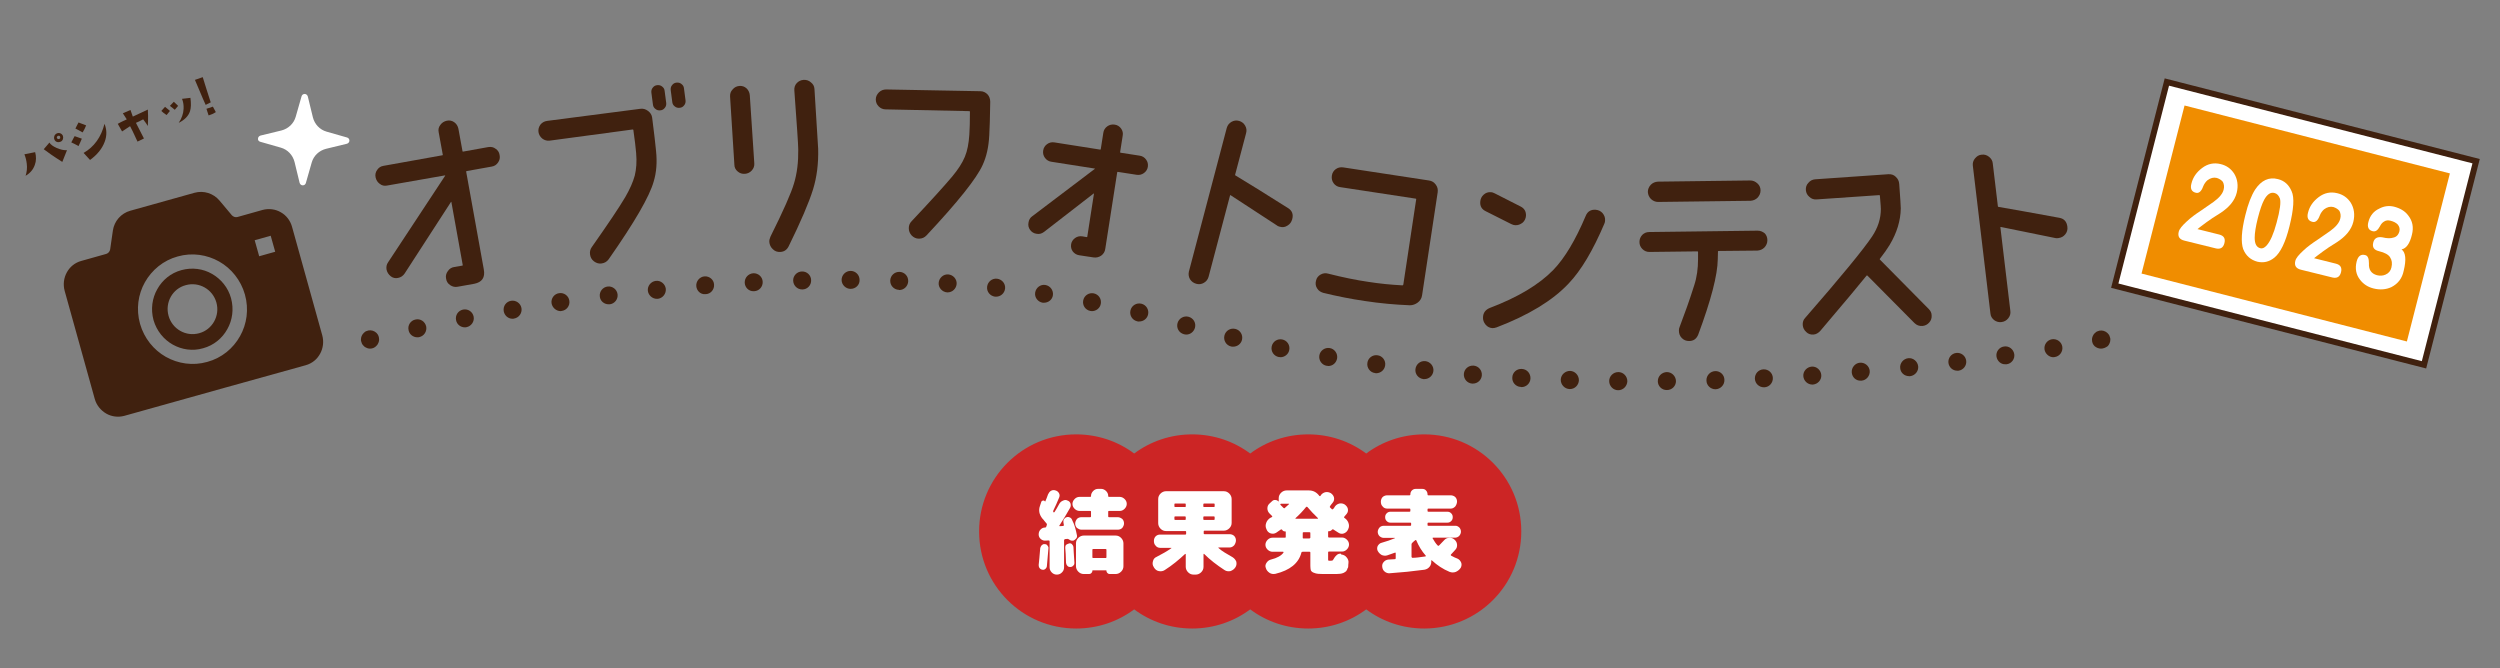 <?xml version="1.0" encoding="utf-8"?>
<!-- Generator: Adobe Illustrator 27.2.0, SVG Export Plug-In . SVG Version: 6.00 Build 0)  -->
<svg version="1.1" id="レイヤー_1" xmlns="http://www.w3.org/2000/svg" xmlns:xlink="http://www.w3.org/1999/xlink" x="0px"
	 y="0px" viewBox="0 0 1280 342.1" style="enable-background:new 0 0 1280 342.1;" xml:space="preserve">
<rect x="0" y="0" width="1280" height="342.1" fill="#808080" stroke="none"/>
<style type="text/css">
	.st0{fill:#FFFFFF;stroke:#40210F;stroke-width:3.074;stroke-miterlimit:10;}
	.st1{fill:#F08D00;}
	.st2{fill:#40210F;}
	.st3{fill:#FFFFFF;}
	.st4{fill:#CC2525;}
</style>
<rect x="1121.1" y="32.9" transform="matrix(0.248 -0.969 0.969 0.248 772.84 1224.451)" class="st0" width="107.6" height="163.4"/>
<rect x="1130.6" y="44.5" transform="matrix(0.248 -0.969 0.969 0.248 772.957 1224.582)" class="st1" width="88.8" height="140.2"/>
<g>
	<path class="st2" d="M92.9,138.3c-5.5,1.5-9.8,5.1-12.4,9.8c-2.6,4.6-3.4,10.2-1.9,15.8c1.6,5.5,5.2,9.9,9.8,12.5
		c4.6,2.6,10.2,3.5,15.6,1.9c5.5-1.5,9.8-5.1,12.4-9.8c2.6-4.6,3.4-10.2,1.9-15.8c-1.5-5.5-5.2-9.9-9.8-12.5
		C104,137.6,98.4,136.8,92.9,138.3z M102,170.6c-6.8,1.9-13.8-2.1-15.7-8.9c-1.9-6.8,2-13.9,8.8-15.7c6.8-1.9,13.8,2.1,15.7,8.9
		S108.7,168.8,102,170.6z"/>
	<path class="st2" d="M143.8,108.7c-2.7-1.6-6.1-2.1-9.4-1.2l-12.8,3.6c-1,0.3-2.2-0.1-2.9-0.9l-6.3-7.5c-3.1-3.7-8.1-5.3-12.8-4
		l-32.9,9.2c-4.7,1.3-8.2,5.3-8.9,10.1l-1.4,9.7c-0.2,1.1-1,2-2,2.3l-12.8,3.6c-3.3,0.9-5.9,3.1-7.4,5.9c-1.5,2.7-2,6.1-1.1,9.4
		l15.4,55.3c0.9,3.3,3.1,5.9,5.8,7.5s6.1,2.1,9.4,1.2l51.1-14.3l41.7-11.6c3.3-0.9,5.9-3.1,7.4-5.9c1.5-2.7,2-6.1,1.1-9.4
		l-15.4-55.3C148.7,112.9,146.5,110.2,143.8,108.7z M122.9,172.1c-3.5,6.3-9.4,11.2-16.8,13.2c-7.4,2.1-15,0.9-21.2-2.6
		s-11.1-9.5-13.2-16.9c-2.1-7.5-1-15.1,2.5-21.3s9.4-11.2,16.8-13.2c7.4-2.1,15-0.9,21.2,2.6s11.1,9.5,13.2,16.9
		C127.5,158.3,126.4,165.9,122.9,172.1z M140.9,128.9l-8.2,2.3l-2.3-8.2l8.2-2.3L140.9,128.9z"/>
</g>
<g>
	<path class="st2" d="M255.8,79.4c0.3,1.4,0,2.7-0.8,3.8c-0.8,1.2-1.9,1.9-3.3,2.1l-12.8,2.3c-0.2,0-0.3,0.2-0.2,0.4l9,49.9
		c0.8,4.2-0.9,6.6-4.9,7.4l-8.4,1.5c-1.4,0.3-2.7,0-3.9-0.8s-1.9-1.9-2.1-3.3c-0.3-1.4,0-2.7,0.9-3.9c0.8-1.2,1.9-1.9,3.3-2.1
		l4.1-0.7c0.2,0,0.3-0.2,0.2-0.4l-5.8-32.2c-0.1-0.1-0.2-0.1-0.2,0L207.2,140c-0.8,1.2-1.9,2-3.4,2.3c-1.4,0.3-2.7,0-3.8-0.9
		s-1.8-2-2.1-3.4c-0.2-1.3,0-2.6,0.8-3.7L227.9,90c0.1-0.2,0.1-0.2-0.1-0.2L198.2,95c-1.4,0.3-2.7,0-3.8-0.9
		c-1.1-0.8-1.8-1.9-2.1-3.3s0-2.7,0.8-3.8c0.8-1.2,1.9-1.9,3.3-2.1l30.1-5.4c0.2,0,0.3-0.2,0.2-0.3l-2.1-11.5
		c-0.3-1.4,0-2.7,0.9-3.8c0.8-1.1,1.9-1.8,3.3-2.1c1.4-0.3,2.7,0,3.8,0.8s1.8,1.9,2.1,3.3l2.1,11.5c0,0.2,0.2,0.3,0.4,0.2l12.8-2.3
		c1.4-0.2,2.7,0,3.8,0.9C254.9,76.9,255.6,78,255.8,79.4z"/>
	<path class="st2" d="M333.9,60.2c1,8,1.7,13.7,2,17.1c0.6,5.8,0.2,11-1.2,15.6c-2.1,7.6-9.8,20.9-23.1,39.9
		c-0.9,1.2-2.1,1.9-3.6,2.1c-1.4,0.2-2.7-0.2-3.9-1.1c-1.2-0.9-1.8-2.1-2-3.5s0.1-2.7,0.9-3.8c8.3-11.8,14.1-20.4,17.2-25.7
		c2.3-4,3.9-7.6,4.8-10.9c0.8-3.3,1.1-7.1,0.7-11.6c-0.2-2.7-0.7-6.5-1.4-11.6c0-0.3-0.2-0.4-0.4-0.4L281.5,72
		c-1.4,0.2-2.7-0.2-3.8-1c-1.1-0.9-1.8-2-2-3.4s0.2-2.7,1-3.8c0.9-1.1,2-1.7,3.4-1.9l47.8-6.2c1.4-0.2,2.7,0.2,3.9,1.1
		C333,57.7,333.7,58.8,333.9,60.2z M341.1,52.7c0.1,0.9-0.1,1.8-0.7,2.5c-0.6,0.8-1.3,1.2-2.3,1.3c-0.9,0.1-1.8-0.1-2.5-0.7
		c-0.8-0.6-1.2-1.3-1.3-2.3l-0.8-6.1c-0.1-0.9,0.1-1.8,0.7-2.5c0.6-0.8,1.3-1.2,2.3-1.3c0.9-0.1,1.8,0.1,2.5,0.7
		c0.8,0.6,1.2,1.3,1.3,2.3L341.1,52.7z M351,51.4c0.1,0.9-0.1,1.8-0.7,2.5c-0.6,0.8-1.3,1.2-2.3,1.3c-0.9,0.1-1.8-0.1-2.5-0.7
		c-0.8-0.6-1.2-1.3-1.3-2.3l-0.8-6.1c-0.1-0.9,0.1-1.8,0.7-2.5c0.6-0.8,1.3-1.2,2.3-1.3c0.9-0.1,1.8,0.1,2.5,0.7
		c0.8,0.6,1.2,1.3,1.3,2.3L351,51.4z"/>
	<path class="st2" d="M383.9,48.8l2.3,34.8c0.1,1.4-0.3,2.6-1.3,3.7c-0.9,1-2.1,1.6-3.5,1.7s-2.7-0.3-3.7-1.2
		c-1.1-0.9-1.7-2.1-1.7-3.5l-2.2-34.8c-0.1-1.4,0.3-2.7,1.3-3.7c0.9-1.1,2.1-1.7,3.5-1.8s2.6,0.3,3.7,1.3
		C383.2,46.2,383.8,47.4,383.9,48.8z M417,45.5l1.9,30.7c0.2,7.6-0.7,14.5-2.6,20.7c-2.1,6.8-6.3,16.6-12.5,29.2
		c-0.9,1.8-2.3,2.8-4.3,2.9c-1.5,0.1-2.8-0.4-3.8-1.4c-1.1-1-1.7-2.3-1.8-3.7c-0.1-0.9,0.2-1.8,0.6-2.8c6.6-13.2,10.6-22.3,12-27.1
		c1.6-5.2,2.3-11.1,2.2-17.5c0-2.4-0.7-12.4-2-30.2c-0.1-1.5,0.3-2.7,1.2-3.7c0.9-1,2.1-1.6,3.5-1.7c1.4-0.1,2.7,0.3,3.7,1.2
		C416.3,43,416.9,44.1,417,45.5z"/>
	<path class="st2" d="M507,52.1c-0.1,8.1-0.3,13.8-0.5,17.2c-0.3,5.9-1.4,10.9-3.4,15.2c-3.1,6.9-12.7,18.9-28.7,36
		c-1,1.1-2.3,1.7-3.9,1.7c-1.5,0-2.7-0.6-3.7-1.6c-1-1.1-1.5-2.3-1.5-3.8c0-1.4,0.5-2.6,1.5-3.6c9.7-10.3,16.6-17.9,20.8-22.9
		c3-3.6,5.1-6.9,6.4-10s2-6.9,2.3-11.4c0.2-2.7,0.3-6.6,0.3-11.6c0-0.3-0.1-0.4-0.3-0.4L453.5,56c-1.4,0-2.6-0.5-3.6-1.5
		s-1.5-2.2-1.5-3.6c0-1.4,0.6-2.6,1.6-3.6s2.3-1.5,3.7-1.5l48.2,0.9c1.5,0,2.7,0.6,3.7,1.6C506.5,49.3,507,50.6,507,52.1z"/>
	<path class="st2" d="M587.7,85.4c-0.2,1.3-0.9,2.4-2,3.2c-1.1,0.8-2.3,1.1-3.7,0.9l-9.7-1.5c-0.2,0-0.3,0.1-0.3,0.3l-6.1,39.1
		c-0.2,1.5-0.9,2.6-2.1,3.5c-1.2,0.8-2.5,1.1-3.9,0.9l-7.3-1.1c-1.4-0.2-2.5-0.9-3.3-1.9c-0.8-1.1-1.1-2.3-0.9-3.7
		c0.2-1.3,0.9-2.4,2-3.2c1.1-0.8,2.3-1.1,3.7-0.9l2.3,0.4c0.2,0,0.3-0.1,0.3-0.3l3.4-21.9c0-0.2,0-0.2-0.2-0.1l-25.3,19.6
		c-1.2,0.9-2.4,1.3-3.9,1c-1.4-0.2-2.5-0.9-3.3-2s-1.1-2.4-0.8-3.8c0.2-1.3,0.8-2.4,1.8-3.1l32.1-24.3c0.2-0.1,0.2-0.2,0-0.2
		l-22.3-3.5c-1.3-0.2-2.4-0.9-3.2-2s-1.1-2.3-0.9-3.7c0.2-1.4,0.9-2.5,2-3.3s2.3-1.1,3.7-0.9l23.5,3.7c0.2,0,0.3-0.1,0.3-0.3
		l1.3-8.3c0.2-1.4,0.9-2.5,2-3.3c1.1-0.8,2.4-1.1,3.8-0.9c1.4,0.2,2.5,0.9,3.3,2s1.1,2.4,0.8,3.8l-1.3,8.3c0,0.2,0.1,0.3,0.3,0.3
		l9.7,1.5c1.4,0.2,2.5,0.9,3.3,2C587.6,82.8,587.9,84,587.7,85.4z"/>
	<path class="st2" d="M655.3,116.1c-0.6-0.2-1.1-0.3-1.4-0.6L630,99.9c-0.1,0-0.2,0-0.2,0.1l-11,41.7c-0.4,1.4-1.2,2.4-2.4,3.1
		c-1.2,0.7-2.5,0.9-3.9,0.5s-2.4-1.1-3.2-2.3c-0.7-1.2-0.9-2.5-0.6-3.9l19.4-73.6c0.4-1.4,1.2-2.4,2.4-3.1c1.2-0.7,2.5-0.9,3.9-0.5
		s2.4,1.2,3.1,2.4c0.7,1.2,0.9,2.5,0.5,3.9l-5.6,21.2c-0.1,0.2,0,0.3,0.1,0.4c6.2,3.7,15.2,9.3,26.9,16.7c2.2,1.3,2.9,3.3,2.2,5.8
		c-0.4,1.4-1.2,2.5-2.4,3.2C658,116.3,656.7,116.5,655.3,116.1z"/>
	<path class="st2" d="M728.1,151.2c-0.2,1.5-1,2.8-2.2,3.7s-2.6,1.4-4,1.4c-7.7-0.3-15.4-1-23.2-2.2c-6.9-1-13.9-2.4-21-4.1
		c-1.4-0.4-2.6-1.1-3.3-2.3c-0.8-1.2-1-2.5-0.6-4c0.3-1.4,1.1-2.4,2.3-3.1c1.2-0.7,2.5-0.9,3.9-0.5c7.5,1.9,14.3,3.3,20.5,4.2
		c5.7,0.9,11.6,1.5,17.6,1.8c0.2,0,0.3-0.2,0.4-0.4l6.6-43.7c0-0.2-0.1-0.3-0.3-0.3l-38.7-5.9c-1.4-0.2-2.5-0.9-3.3-2
		s-1.1-2.4-0.9-3.8c0.2-1.5,0.9-2.6,2-3.4s2.4-1.1,3.8-0.9l43.9,6.7c1.5,0.2,2.6,0.9,3.5,2.1s1.2,2.5,1,3.9L728.1,151.2z"/>
	<path class="st2" d="M775.8,115.3c-0.6,0-1.3-0.2-2.1-0.6l-13.1-6.6c-2-1-2.9-2.6-2.7-4.9c0.1-1.4,0.7-2.6,1.7-3.5
		c1.1-1,2.3-1.4,3.7-1.3c0.7,0,1.4,0.3,2,0.6l13.2,6.7c2,1,2.9,2.6,2.8,4.8c-0.1,1.4-0.7,2.6-1.7,3.5
		C778.4,114.9,777.2,115.4,775.8,115.3z M821.4,114.6c-5.8,13.6-11.8,23.8-18.3,30.6c-8.3,8.8-20.6,16.2-36.8,22.4
		c-0.8,0.3-1.5,0.4-2.2,0.4c-1.4-0.1-2.6-0.7-3.5-1.8s-1.4-2.4-1.3-3.8c0.1-2.3,1.3-3.8,3.4-4.7c14.5-5.5,25.3-12,32.6-19.5
		c5.9-6.1,11.4-15.4,16.6-27.7c0.9-2.2,2.6-3.3,5.1-3.1c1.4,0.1,2.6,0.7,3.5,1.7c0.9,1.1,1.4,2.3,1.3,3.7
		C821.8,113.4,821.7,114,821.4,114.6z"/>
	<path class="st2" d="M904.9,123c0,1.4-0.5,2.6-1.5,3.7c-1,1-2.2,1.5-3.6,1.6l-19.9,0.2c-0.2,0-0.3,0.1-0.3,0.3l-0.1,3.9
		c-0.1,8.2-3.5,21.1-10,38.6c-0.9,2.2-2.4,3.3-4.7,3.3c-1.5,0-2.7-0.5-3.7-1.5s-1.5-2.3-1.5-3.8c0-0.7,0.1-1.4,0.4-2
		c2.6-6.8,5.1-13.8,7.4-21.1c1.4-4.2,2-8.7,2-13.5V129c0-0.2-0.1-0.3-0.3-0.3l-24.6,0.3c-1.4,0-2.6-0.5-3.6-1.5s-1.5-2.2-1.5-3.6
		s0.5-2.6,1.4-3.6c1-1,2.2-1.5,3.6-1.5l55.5-0.7c1.4,0,2.6,0.5,3.7,1.4C904.4,120.4,904.9,121.5,904.9,123z M901.4,97.5
		c0,1.4-0.5,2.6-1.5,3.7c-1,1-2.2,1.5-3.6,1.6l-47.3,0.6c-1.4,0-2.6-0.5-3.7-1.5c-1-1-1.5-2.2-1.6-3.6c0-1.4,0.5-2.6,1.5-3.7
		c1-1,2.2-1.5,3.6-1.6l47.3-0.6c1.4,0,2.6,0.5,3.7,1.5C900.9,94.9,901.4,96.1,901.4,97.5z"/>
	<path class="st2" d="M987.6,158.3c0.9,0.9,1.4,2,1.4,3.2c0.1,1.4-0.3,2.6-1.3,3.7c-0.9,1-2.1,1.6-3.5,1.7c-1.5,0.1-2.9-0.4-4-1.5
		l-24.1-24.3c-0.1-0.1-0.3-0.1-0.4,0c-3.2,4-11.1,13.5-23.7,28.3c-1,1.1-2.2,1.8-3.5,1.9c-1.4,0.1-2.7-0.3-3.7-1.3
		c-1.1-1-1.7-2.2-1.8-3.6c-0.1-1.4,0.3-2.7,1.3-3.7c18.3-21,29.7-34.9,34.2-41.6c3-4.5,4.5-9.2,4.5-14.1c0-0.3-0.1-2.5-0.5-6.8
		c0-0.2-0.1-0.3-0.3-0.3l-32.1,2.2c-1.4,0.1-2.7-0.3-3.7-1.3c-1.1-0.9-1.7-2.1-1.8-3.5s0.3-2.7,1.3-3.7c0.9-1.1,2.1-1.7,3.5-1.8
		l37.4-2.6c1.5-0.1,2.8,0.3,3.8,1.3c1.1,1,1.7,2.2,1.8,3.7c0.5,6.9,0.8,11.1,0.8,12.5c-0.1,6.3-2,12.5-5.7,18.7
		c-1.2,2-2.9,4.4-5,7.1c-0.1,0.1-0.1,0.3,0,0.4L987.6,158.3z"/>
	<path class="st2" d="M1053.9,121.9c-0.6,0.1-1.1,0.1-1.5,0l-28-5.7c-0.1,0-0.2,0.1-0.2,0.2l5.1,42.8c0.2,1.4-0.2,2.7-1.1,3.8
		s-2,1.7-3.4,1.9s-2.7-0.2-3.8-1c-1.1-0.9-1.8-2-1.9-3.4l-9-75.6c-0.2-1.4,0.2-2.7,1.1-3.8c0.9-1.1,2-1.8,3.4-1.9
		c1.4-0.2,2.7,0.2,3.8,1.1s1.8,2,1.9,3.4l2.6,21.8c0,0.2,0.1,0.3,0.2,0.4c7.1,1.2,17.5,3.1,31.2,5.6c2.5,0.4,3.9,2,4.2,4.6
		c0.2,1.5-0.2,2.8-1.1,3.9S1055.4,121.7,1053.9,121.9z"/>
</g>
<g>
	<path class="st2" d="M189.5,178.5c-0.3,0-0.6,0-0.9-0.1s-0.6-0.1-0.9-0.3c-0.3-0.1-0.6-0.3-0.8-0.4s-0.5-0.4-0.7-0.6
		s-0.4-0.5-0.6-0.7c-0.2-0.2-0.3-0.5-0.4-0.8c-0.1-0.3-0.2-0.6-0.3-0.9c-0.1-0.3-0.1-0.6-0.1-0.9c0-1.2,0.5-2.4,1.4-3.3
		c0.2-0.2,0.4-0.4,0.7-0.6c0.2-0.2,0.5-0.3,0.8-0.4c0.3-0.1,0.6-0.2,0.9-0.3c1.5-0.3,3.1,0.2,4.2,1.3c0.9,0.9,1.3,2,1.3,3.3
		c0,0.3,0,0.6-0.1,0.9c-0.1,0.3-0.1,0.6-0.3,0.9c-0.1,0.3-0.3,0.5-0.4,0.8c-0.2,0.2-0.4,0.5-0.6,0.7
		C191.9,178,190.7,178.5,189.5,178.5z"/>
</g>
<g>
	<path class="st2" d="M848.8,195.2c0-2.6,2-4.6,4.6-4.7l0,0c2.5,0,4.6,2,4.7,4.6l0,0c0,2.5-2,4.6-4.6,4.6l0,0l0,0l0,0
		C850.9,199.8,848.8,197.7,848.8,195.2z M828.5,199.8c-2.5,0-4.6-2.1-4.6-4.7l0,0c0-2.5,2.1-4.6,4.7-4.6l0,0c2.5,0,4.6,2.1,4.6,4.7
		l0,0C833.1,197.7,831.1,199.8,828.5,199.8L828.5,199.8L828.5,199.8z M873.7,194.8c-0.1-2.5,1.9-4.7,4.5-4.8l0,0l0,0l0,0
		c2.5-0.1,4.7,1.9,4.7,4.5l0,0c0.1,2.5-1.9,4.7-4.5,4.8l0,0c-0.1,0-0.1,0-0.1,0l0,0C875.8,199.3,873.7,197.3,873.7,194.8z
		 M803.6,199.2c-2.5-0.1-4.5-2.2-4.5-4.8l0,0c0.1-2.5,2.2-4.5,4.8-4.5l0,0c2.5,0.1,4.5,2.2,4.5,4.8l0,0c-0.1,2.5-2.1,4.5-4.6,4.5
		l0,0C803.7,199.2,803.6,199.2,803.6,199.2z M898.5,193.9c-0.1-2.5,1.8-4.7,4.4-4.8l0,0c2.5-0.1,4.7,1.8,4.8,4.4l0,0
		c0.1,2.5-1.8,4.7-4.4,4.8l0,0c-0.1,0-0.2,0-0.2,0l0,0C900.7,198.3,898.6,196.4,898.5,193.9z M778.6,198.1c-2.5-0.1-4.5-2.3-4.3-4.9
		l0,0c0.1-2.5,2.3-4.5,4.9-4.3l0,0c2.6,0.1,4.5,2.3,4.4,4.9l0,0c-0.1,2.5-2.2,4.4-4.6,4.4l0,0C778.8,198.1,778.7,198.1,778.6,198.1z
		 M923.3,192.6c-0.2-2.5,1.8-4.7,4.3-4.9l0,0l0,0l0,0c2.5-0.2,4.7,1.8,4.9,4.3l0,0c0.2,2.5-1.8,4.7-4.3,4.9l0,0c-0.1,0-0.2,0-0.3,0
		l0,0C925.5,196.9,923.5,195,923.3,192.6z M753.7,196.4c-2.5-0.2-4.4-2.4-4.2-5l0,0c0.2-2.5,2.4-4.4,5-4.2l0,0
		c2.5,0.2,4.4,2.4,4.2,5l0,0c-0.2,2.4-2.2,4.2-4.6,4.2l0,0C754,196.4,753.8,196.4,753.7,196.4z M948.1,190.7c-0.2-2.5,1.7-4.8,4.2-5
		l0,0c2.5-0.2,4.8,1.7,5,4.2l0,0c0.2,2.5-1.7,4.8-4.2,5l0,0c-0.1,0-0.3,0-0.4,0l0,0C950.3,195,948.3,193.2,948.1,190.7z
		 M728.8,194.1c-2.5-0.3-4.4-2.5-4.1-5.1l0,0c0.3-2.5,2.5-4.4,5.1-4.1l0,0l0,0l0,0c2.5,0.3,4.4,2.6,4.1,5.1l0,0
		c-0.3,2.4-2.3,4.1-4.6,4.1l0,0C729.2,194.1,729,194.1,728.8,194.1z M972.9,188.5c-0.3-2.5,1.6-4.8,4.1-5.1l0,0
		c2.5-0.3,4.8,1.6,5.1,4.1l0,0c0.3,2.5-1.6,4.8-4.1,5.1l0,0c-0.2,0-0.3,0-0.5,0l0,0C975.1,192.6,973.1,190.9,972.9,188.5z M704,191
		c-2.5-0.3-4.3-2.7-3.9-5.2l0,0c0.3-2.5,2.7-4.3,5.2-3.9l0,0c2.5,0.3,4.3,2.7,3.9,5.2l0,0c-0.3,2.3-2.3,4-4.6,4l0,0
		C704.5,191.1,704.2,191.1,704,191z M997.6,185.8c-0.3-2.5,1.5-4.8,4-5.1l0,0c2.5-0.3,4.8,1.5,5.1,4l0,0c0.3,2.5-1.5,4.8-4,5.1l0,0
		c-0.2,0-0.4,0-0.6,0l0,0C999.8,189.8,997.9,188.1,997.6,185.8z M679.3,187.3c-2.5-0.4-4.2-2.8-3.8-5.3l0,0c0.4-2.5,2.8-4.2,5.3-3.8
		l0,0c2.5,0.4,4.2,2.8,3.8,5.3l0,0c-0.4,2.3-2.3,3.9-4.5,3.9l0,0C679.8,187.3,679.6,187.3,679.3,187.3z M1022.2,182.6
		c-0.4-2.5,1.4-4.9,3.9-5.2l0,0c2.5-0.4,4.8,1.4,5.2,3.9l0,0c0.4,2.5-1.4,4.9-3.9,5.2l0,0c-0.2,0-0.4,0-0.7,0l0,0
		C1024.5,186.6,1022.6,184.9,1022.2,182.6z M1046.8,179c-0.4-2.5,1.3-4.9,3.8-5.3l0,0c2.5-0.4,4.9,1.3,5.3,3.8l0,0
		c0.4,2.5-1.3,4.9-3.8,5.3l0,0c-0.3,0-0.5,0.1-0.8,0.1l0,0C1049.2,182.9,1047.2,181.2,1046.8,179z M654.7,182.8
		c-2.5-0.5-4.1-2.9-3.6-5.4l0,0c0.5-2.5,2.9-4.1,5.4-3.6l0,0l0,0l0,0c2.5,0.5,4.1,2.9,3.6,5.4l0,0c-0.4,2.2-2.4,3.7-4.5,3.7l0,0
		C655.3,182.8,655,182.8,654.7,182.8z M630.3,177.4c-2.5-0.6-4-3.1-3.4-5.6l0,0c0.6-2.5,3.1-4,5.6-3.4l0,0l0,0l0,0
		c2.5,0.6,4,3.1,3.4,5.6l0,0c-0.5,2.1-2.4,3.5-4.5,3.5l0,0C631,177.5,630.7,177.5,630.3,177.4z M209.2,169.1c-0.6-2.5,1-5,3.5-5.5
		l0,0c2.5-0.6,4.9,1,5.5,3.5l0,0c0.5,2.5-1,4.9-3.5,5.5l0,0c-0.3,0.1-0.7,0.1-1,0.1l0,0C211.5,172.7,209.6,171.2,209.2,169.1z
		 M606.1,171.1L606.1,171.1c-2.5-0.7-3.9-3.2-3.2-5.7l0,0c0.7-2.4,3.2-3.9,5.7-3.2l0,0l0,0l0,0c2.5,0.7,3.9,3.2,3.2,5.7l0,0
		c-0.6,2-2.4,3.4-4.4,3.4l0,0C606.9,171.3,606.5,171.2,606.1,171.1z M233.5,163.9c-0.5-2.5,1.1-4.9,3.6-5.4l0,0
		c2.5-0.5,4.9,1.1,5.4,3.6l0,0c0.5,2.5-1.2,4.9-3.6,5.4l0,0c-0.3,0.1-0.6,0.1-0.9,0.1l0,0C235.8,167.6,233.9,166.1,233.5,163.9z
		 M582.2,164.5L582.2,164.5c-2.5-0.6-4-3.1-3.4-5.6l0,0c0.6-2.5,3.1-4,5.6-3.4l0,0l0,0l0,0c2.5,0.6,4,3.1,3.4,5.6l0,0
		c-0.5,2.1-2.4,3.5-4.5,3.5l0,0C583,164.7,582.6,164.6,582.2,164.5z M257.9,159.3c-0.4-2.5,1.2-4.9,3.8-5.3l0,0l0,0l0,0
		c2.5-0.4,4.9,1.3,5.3,3.8l0,0c0.4,2.5-1.3,4.9-3.8,5.3l0,0c-0.3,0.1-0.5,0.1-0.8,0.1l0,0C260.2,163.2,258.3,161.6,257.9,159.3z
		 M558.2,159.2L558.2,159.2c-2.5-0.5-4.1-2.9-3.6-5.4l0,0c0.5-2.5,2.9-4.1,5.4-3.6l0,0c2.5,0.5,4.1,2.9,3.6,5.4l0,0
		c-0.4,2.2-2.4,3.7-4.5,3.7l0,0C558.8,159.3,558.5,159.2,558.2,159.2z M282.4,155.3c-0.4-2.5,1.4-4.9,3.9-5.2l0,0
		c2.5-0.4,4.9,1.4,5.2,3.9l0,0c0.4,2.5-1.4,4.9-3.9,5.2l0,0c-0.2,0-0.5,0.1-0.7,0.1l0,0C284.8,159.2,282.8,157.6,282.4,155.3z
		 M307.1,151.8c-0.3-2.5,1.5-4.8,4-5.1l0,0l0,0l0,0c2.5-0.3,4.8,1.5,5.1,4l0,0c0.3,2.5-1.5,4.8-4,5.1l0,0c-0.2,0-0.4,0-0.6,0l0,0
		C309.3,155.8,307.3,154.1,307.1,151.8z M533.9,155c-2.5-0.4-4.3-2.7-3.9-5.2l0,0c0.4-2.5,2.7-4.3,5.2-3.9l0,0
		c2.5,0.4,4.2,2.7,3.9,5.2l0,0c-0.3,2.3-2.3,3.9-4.6,3.9l0,0C534.4,155,534.2,155,533.9,155z M331.7,148.9c-0.3-2.5,1.6-4.8,4.1-5.1
		l0,0l0,0l0,0c2.5-0.3,4.8,1.6,5.1,4.1l0,0c0.2,2.5-1.6,4.8-4.1,5.1l0,0c-0.2,0-0.3,0-0.5,0l0,0C334,153,332,151.2,331.7,148.9z
		 M509.5,151.9c-2.5-0.3-4.4-2.5-4.1-5.1l0,0c0.3-2.5,2.5-4.4,5.1-4.1l0,0c2.5,0.3,4.4,2.5,4.1,5.1l0,0c-0.3,2.4-2.3,4.1-4.6,4.1
		l0,0C509.8,151.9,509.6,151.9,509.5,151.9z M356.5,146.5c-0.2-2.5,1.7-4.8,4.2-5l0,0c2.5-0.2,4.8,1.7,4.9,4.2l0,0
		c0.2,2.5-1.7,4.8-4.2,4.9l0,0c-0.1,0-0.2,0-0.4,0l0,0C358.7,150.8,356.7,148.9,356.5,146.5z M484.9,149.7c-2.5-0.2-4.5-2.4-4.3-4.9
		l0,0c0.2-2.5,2.4-4.5,4.9-4.3l0,0l0,0l0,0c2.5,0.2,4.5,2.4,4.3,4.9l0,0c-0.2,2.4-2.2,4.3-4.6,4.3l0,0
		C485.1,149.7,485,149.7,484.9,149.7z M381.3,144.8c-0.1-2.6,1.8-4.7,4.4-4.9l0,0c2.5-0.1,4.7,1.8,4.8,4.4l0,0
		c0.1,2.5-1.8,4.7-4.4,4.8l0,0c-0.1,0-0.2,0-0.2,0l0,0C383.4,149.2,381.4,147.2,381.3,144.8z M460.2,148.4c-2.5-0.1-4.5-2.2-4.4-4.8
		l0,0c0.1-2.5,2.2-4.5,4.8-4.4l0,0c2.5,0.1,4.5,2.2,4.4,4.8l0,0c-0.1,2.5-2.1,4.5-4.6,4.5l0,0C460.3,148.4,460.3,148.4,460.2,148.4z
		 M406.1,143.7c-0.1-2.5,2-4.7,4.5-4.7l0,0c2.5-0.1,4.7,1.9,4.7,4.5l0,0c0.1,2.5-1.9,4.7-4.5,4.7l0,0h-0.1l0,0
		C408.2,148.2,406.2,146.2,406.1,143.7z M435.5,147.9L435.5,147.9c-2.5,0-4.6-2.1-4.6-4.6l0,0c0-2.5,2.1-4.6,4.6-4.6l0,0
		c2.6,0,4.6,2.1,4.6,4.6l0,0C440.2,145.9,438.1,147.9,435.5,147.9L435.5,147.9C435.6,147.9,435.6,147.9,435.5,147.9z"/>
</g>
<g>
	<path class="st2" d="M1075.7,178.5c-1.2,0-2.4-0.5-3.3-1.3c-0.9-0.9-1.3-2-1.3-3.3c0-0.3,0-0.6,0.1-0.9c0.1-0.3,0.1-0.6,0.3-0.9
		c0.1-0.3,0.3-0.6,0.4-0.8c0.2-0.2,0.4-0.5,0.6-0.7s0.5-0.4,0.7-0.6c0.2-0.2,0.5-0.3,0.8-0.4c0.3-0.1,0.6-0.2,0.9-0.3
		c1.5-0.3,3.1,0.2,4.2,1.3c0.2,0.2,0.4,0.4,0.6,0.7c0.2,0.2,0.3,0.5,0.4,0.8s0.2,0.6,0.3,0.9c0.1,0.3,0.1,0.6,0.1,0.9
		c0,1.2-0.5,2.4-1.3,3.3C1078.1,178,1076.9,178.5,1075.7,178.5z"/>
</g>
<path class="st3" d="M133.3,72.6l10.5,3c3.5,1,6.1,3.8,7,7.3l2.6,10.7c0.2,0.7,0.8,1.3,1.6,1.3s1.4-0.5,1.6-1.2l3-10.5
	c1-3.5,3.8-6.1,7.3-7l10.7-2.6c0.7-0.2,1.3-0.8,1.3-1.6c0-0.8-0.5-1.4-1.2-1.6l-10.5-3c-3.5-1-6.1-3.8-7-7.3l-2.6-10.7
	c-0.2-0.7-0.8-1.3-1.6-1.3s-1.4,0.5-1.6,1.2l-3,10.5c-1,3.5-3.8,6.1-7.3,7l-10.7,2.6c-0.7,0.2-1.3,0.8-1.3,1.6
	C132,71.8,132.5,72.4,133.3,72.6z"/>
<g>
	<path class="st2" d="M18,77.9c0.6,2.3,0.6,4.5-0.2,6.6c-0.8,2.3-2.4,4.2-4.7,5.5c0.6-1.8,0.9-3.9,0.6-6.2c-0.2-1.7-0.6-3.3-1.2-4.8
		L18,77.9z M34.3,76.9l-2.4,6c-4.6-2.9-7.7-5.1-9.5-6.5l2.9-3.4c0.6,1,1.8,1.9,3.6,2.7C30.9,76.6,32.7,77,34.3,76.9z M30.9,72.6
		c-0.4,0.1-0.8,0.2-1.2,0.2c-0.9-0.1-1.6-0.6-1.9-1.5c-0.1-0.4-0.2-0.8-0.1-1.1c0.1-0.9,0.6-1.5,1.4-1.9c0.4-0.2,0.8-0.2,1.1-0.2
		c1,0.1,1.6,0.6,2,1.4c0.2,0.6,0.2,1.2,0,1.8C31.9,72,31.5,72.4,30.9,72.6z M30.8,70.1c-0.1-0.4-0.3-0.6-0.7-0.6
		c-0.5,0-0.8,0.2-1,0.7c0,0.1,0,0.3,0,0.4c0.2,0.4,0.5,0.6,0.9,0.6c0.1,0,0.2,0,0.3-0.1C30.8,71.1,30.9,70.7,30.8,70.1z"/>
	<path class="st2" d="M41.9,71c-0.5,1.3-1.1,2.5-1.7,3.8c-1.1-0.6-2.3-1.3-3.7-1.9l1.7-3.2L41.9,71z M44.1,64.2
		c-0.5,1.3-1.1,2.5-1.8,3.6c-1.3-0.8-2.6-1.4-3.7-2l1.6-3.1L44.1,64.2z M53.5,63.4c1.2,2.9,1.3,6,0.1,9.2c-1.3,3.5-3.8,6.6-7.5,9.3
		l-3.3-3.6C48.2,75.2,51.8,70.2,53.5,63.4z"/>
	<path class="st2" d="M75.7,56.1c0.1,1.5,0.2,4.3,0,8.4c-0.5-0.8-1.3-2-2.4-3.4c-1.5,0.8-2.7,1.4-3.7,1.8l4.1,8l-3.3,1.6
		c-2-4.3-3.2-6.9-3.8-7.9c-1.4,0.9-2.8,1.8-4.1,2.7l-2.2-3.9c0.9-0.5,1.8-1,2.7-1.4s1.6-0.7,1.9-0.9l-2-3.1l3.9-1.7l1.2,3.4
		L75.7,56.1z"/>
	<path class="st2" d="M87,56.8l-1.7,2.1c-1.1-0.7-2-1.4-2.7-2.1l1.9-2.1C85.6,55.6,86.5,56.3,87,56.8z M91.2,54.2l-1.7,2
		c-0.5-0.4-1.4-1.1-2.5-2l2-2.1C90.1,53.1,90.8,53.8,91.2,54.2z M97.5,50.1c0.4,2.9,0.3,5.2-0.2,6.8c-0.8,2.5-2.8,4.5-5.8,6
		c1.5-2.2,2.4-4.7,2.5-7.2c0.1-1.9-0.2-3.6-0.8-5.1L97.5,50.1z"/>
	<path class="st2" d="M103.8,39.5c1.4,4.5,2.6,8.4,3.7,11.7l0.4,1.2c-0.3,0.2-1.2,0.6-2.6,1.3c-0.8-1.8-2-4.4-3.5-8.1l-2-4.7
		L103.8,39.5z M110.5,57.4c-0.8,0.5-1.6,1-2.6,1.3c-0.4,0.1-0.7,0.3-1.1,0.4l-1.1-3.4l3.3-1.1L110.5,57.4z"/>
</g>
<g>
	<path class="st4" d="M729.2,222.4c-11.1,0-21.4,3.6-29.7,9.8c-8.3-6.2-18.6-9.8-29.7-9.8c-11.1,0-21.4,3.6-29.7,9.8
		c-8.3-6.2-18.6-9.8-29.7-9.8c-11.1,0-21.4,3.6-29.7,9.8c-8.3-6.2-18.6-9.8-29.7-9.8c-27.5,0-49.7,22.2-49.7,49.7
		s22.2,49.7,49.7,49.7c11.1,0,21.4-3.6,29.7-9.8c8.3,6.2,18.6,9.8,29.7,9.8c11.1,0,21.4-3.6,29.7-9.8c8.3,6.2,18.6,9.8,29.7,9.8
		c11.1,0,21.4-3.6,29.7-9.8c8.3,6.2,18.6,9.8,29.7,9.8c27.5,0,49.7-22.2,49.7-49.7S756.7,222.4,729.2,222.4z"/>
	<g>
		<path class="st3" d="M533.4,279.1c0.5-0.4,0.9-0.6,1.5-0.5c0.6,0,1.1,0.2,1.4,0.7c0.4,0.5,0.6,0.9,0.5,1.5
			c-0.2,2.8-0.5,5.9-0.8,9.1c-0.1,0.6-0.4,1.1-0.8,1.4c-0.5,0.4-0.9,0.5-1.5,0.4c-0.6-0.1-1.1-0.4-1.4-0.8c-0.4-0.5-0.5-1.1-0.5-1.6
			c0.2-1.9,0.5-4.8,0.8-8.7C532.8,280,533,279.5,533.4,279.1z M551.4,274.1c0.1,0.6,0,1.2-0.4,1.6c-0.4,0.5-0.8,0.8-1.4,1.1
			c-0.8,0.1-1.5,0-2.1-0.5c-0.4-0.2-0.6-0.4-0.8-0.4l-1.3,0.1c-0.1,0-0.2,0.1-0.4,0.2c-0.1,0.1-0.2,0.2-0.2,0.4v13.9
			c0,1.1-0.4,1.9-1.1,2.6c-0.7,0.7-1.5,1.1-2.6,1.1s-1.9-0.4-2.6-1.1c-0.7-0.7-1.1-1.6-1.1-2.6v-13.3c0-0.4-0.2-0.5-0.6-0.5
			l-1.4,0.1c-0.9,0.1-1.8-0.2-2.5-0.8c-0.7-0.6-1.1-1.4-1.1-2.3s0.2-1.8,0.9-2.5c0.6-0.7,1.4-1.1,2.3-1.1h0.1c0.2,0,0.5-0.1,0.6-0.5
			c0-0.1,0.1-0.4,0.2-0.6c0.2-0.4,0.1-0.7,0-0.9c-0.2-0.2-0.6-0.7-1.1-1.3s-0.8-1.1-1.1-1.3c-1.6-2-2.1-4.2-1.2-6.6l0.6-1.8
			c0.1-0.5,0.5-0.7,0.8-0.8c0.5-0.1,0.8,0,1.1,0.4c0.1,0.1,0.2,0.1,0.2,0c0.5-1.1,0.9-2.2,1.4-3.6c0.4-0.8,0.8-1.4,1.5-1.8
			c0.7-0.4,1.5-0.5,2.3-0.2c0.8,0.2,1.4,0.7,1.8,1.4s0.4,1.5,0.1,2.2c-0.9,2.3-2,4.6-3,6.7c-0.1,0.4-0.1,0.6,0,0.8
			c0.2,0.2,0.4,0.2,0.6,0c0.6-0.9,1.4-2.3,2.5-4.3c0.4-0.7,1.1-1.3,1.9-1.6c0.8-0.4,1.6-0.4,2.3,0c0.7,0.2,1.3,0.8,1.5,1.5
			s0.2,1.5-0.2,2.2c-1.8,3.2-3.6,6.2-5.5,9.1c-0.1,0.1-0.1,0.2,0,0.2c0,0.1,0.1,0.1,0.2,0.1l1.6-0.1c0.4,0,0.5-0.2,0.5-0.6
			c0-0.1-0.1-0.2-0.1-0.5c0-0.2-0.1-0.4-0.1-0.5c-0.1-0.6-0.1-1.2,0.2-1.8c0.4-0.6,0.8-0.9,1.4-1.1s1.2-0.1,1.8,0.2s0.9,0.8,1.1,1.4
			C550.2,268.7,550.8,271.1,551.4,274.1z M547.5,278.2c0.6-0.1,1.1,0.1,1.4,0.5c0.4,0.4,0.6,0.8,0.7,1.3c0.1,1.5,0.2,4.2,0.5,8.1
			c0,0.6-0.1,1.2-0.6,1.5c-0.4,0.5-0.9,0.7-1.5,0.7s-1.1-0.1-1.5-0.6c-0.4-0.4-0.6-0.9-0.7-1.5c-0.1-3.5-0.2-6.2-0.4-7.8
			c0-0.6,0.1-1.1,0.5-1.5C546.5,278.6,546.9,278.3,547.5,278.2z M573.3,254.4c0.9,0,1.8,0.4,2.5,1.1c0.7,0.7,1.1,1.5,1.1,2.5
			c0,0.9-0.4,1.8-1.1,2.5c-0.7,0.7-1.5,1.1-2.5,1.1h-5.4c-0.4,0-0.5,0.1-0.5,0.5v2.2c0,0.4,0.1,0.5,0.5,0.5h4.4
			c0.9,0,1.6,0.4,2.3,0.9c0.6,0.6,0.9,1.4,0.9,2.3s-0.4,1.6-0.9,2.3c-0.6,0.6-1.4,0.9-2.3,0.9h-18.6c-0.9,0-1.6-0.4-2.3-0.9
			c-0.6-0.6-0.9-1.4-0.9-2.3s0.4-1.6,0.9-2.3c0.6-0.6,1.4-0.9,2.3-0.9h4.4c0.4,0,0.5-0.1,0.5-0.5v-2.2c0-0.4-0.1-0.5-0.5-0.5h-5.4
			c-0.9,0-1.8-0.4-2.5-1.1c-0.7-0.7-1.1-1.5-1.1-2.5c0-0.9,0.4-1.8,1.1-2.5c0.7-0.7,1.5-1.1,2.5-1.1h5.4c0.4,0,0.5-0.1,0.5-0.5
			c0-0.9,0.4-1.8,1.1-2.5c0.7-0.7,1.5-1.1,2.5-1.1h1.6c0.9,0,1.8,0.4,2.5,1.1c0.7,0.7,1.1,1.5,1.1,2.5c0,0.4,0.1,0.5,0.5,0.5H573.3z
			 M571.2,274.2c1.1,0,2,0.4,2.8,1.2s1.2,1.8,1.2,2.8v11.7c0,1.1-0.4,2-1.2,2.8c-0.8,0.8-1.8,1.2-2.8,1.2h-3c-0.5,0-0.8-0.1-1.2-0.5
			c-0.4-0.4-0.5-0.7-0.5-1.2c0-0.1-0.1-0.2-0.2-0.2h-6.8c-0.1,0-0.2,0.1-0.2,0.2c0,0.5-0.1,0.8-0.5,1.2c-0.4,0.4-0.7,0.5-1.2,0.5
			h-2.7c-1.1,0-2-0.4-2.8-1.2c-0.8-0.8-1.2-1.8-1.2-2.8v-11.7c0-1.1,0.4-2,1.2-2.8c0.8-0.8,1.8-1.2,2.8-1.2H571.2z M566.5,285.2
			v-3.6c0-0.4-0.1-0.5-0.5-0.5h-6.2c-0.4,0-0.5,0.1-0.5,0.5v3.6c0,0.4,0.1,0.5,0.5,0.5h6.2C566.3,285.8,566.5,285.6,566.5,285.2z"/>
		<path class="st3" d="M631.1,285.3c0.9,0.6,1.5,1.3,1.9,2.3c0.2,1.1,0.1,2-0.5,2.9s-1.4,1.5-2.5,1.9c-1.1,0.2-2.1,0.1-3-0.5
			c-4-2.6-7.5-5.3-10.5-8.3c-0.1-0.1-0.1-0.1-0.2,0c-0.1,0.1-0.1,0.1-0.1,0.2v6.4c0,1.1-0.4,2-1.2,2.8c-0.8,0.8-1.8,1.2-2.8,1.2
			h-1.1c-1.1,0-2-0.4-2.8-1.2c-0.8-0.8-1.2-1.8-1.2-2.8v-6.4c0-0.1,0-0.1-0.1-0.2c-0.1,0-0.1,0-0.2,0c-3.2,3-6.7,5.9-10.5,8.3
			c-0.9,0.6-2,0.7-3,0.5c-1.1-0.2-1.9-0.9-2.5-1.9l-0.1-0.2c-0.6-0.9-0.7-1.9-0.4-2.9c0.2-1.1,0.9-1.9,1.9-2.3
			c2.9-1.5,5.4-2.9,7.5-4.4c0.1-0.1,0.1-0.2,0-0.2h-0.1h-5.6c-0.9,0-1.8-0.4-2.3-1.1c-0.7-0.7-0.9-1.5-0.9-2.5s0.4-1.8,0.9-2.3
			c0.6-0.6,1.4-0.9,2.3-0.9h12.8c0.4,0,0.5-0.1,0.5-0.5v-0.8c0-0.4-0.1-0.5-0.5-0.5h-5.4h-4.4c-1.1,0-2-0.4-2.8-1.2
			c-0.8-0.8-1.2-1.8-1.2-2.8v-12.4c0-1.1,0.4-2,1.2-2.8c0.8-0.8,1.8-1.2,2.8-1.2h29.6c1.1,0,2,0.4,2.8,1.2s1.2,1.8,1.2,2.8v12.2
			c0,1.1-0.4,2-1.2,2.8c-0.8,0.8-1.8,1.2-2.8,1.2h-9.8c-0.4,0-0.5,0.1-0.5,0.5v0.8c0,0.4,0.1,0.5,0.5,0.5h12.8
			c0.9,0,1.8,0.4,2.3,0.9c0.6,0.6,0.9,1.4,0.9,2.3s-0.4,1.8-0.9,2.5c-0.7,0.7-1.4,1.1-2.3,1.1h-5.7c-0.1,0-0.1,0-0.1,0.1
			c0,0.1,0,0.1,0.1,0.2C625.5,282.1,628.1,283.6,631.1,285.3z M607.1,259.1v-0.8c0-0.4-0.1-0.5-0.5-0.5h-4.8c-0.4,0-0.5,0.1-0.5,0.5
			v0.8c0,0.4,0.1,0.5,0.5,0.5h4.8C607,259.7,607.1,259.5,607.1,259.1z M607.1,265.8v-0.9c0-0.4-0.1-0.5-0.5-0.5h-4.8
			c-0.4,0-0.5,0.1-0.5,0.5v0.8c0,0.4,0.1,0.5,0.5,0.5h4.8C607,266.3,607.1,266,607.1,265.8z M616.1,258.3v0.8c0,0.4,0.1,0.5,0.5,0.5
			h4.8c0.4,0,0.5-0.1,0.5-0.5v-0.8c0-0.4-0.1-0.5-0.5-0.5h-4.8C616.2,257.8,616.1,258,616.1,258.3z M616.1,264.9v0.8
			c0,0.4,0.1,0.5,0.5,0.5h4.8c0.4,0,0.5-0.1,0.5-0.5v-0.8c0-0.4-0.1-0.5-0.5-0.5h-4.8C616.2,264.4,616.1,264.5,616.1,264.9z"/>
		<path class="st3" d="M686.7,283.9c1.2,0.1,2.1,0.6,2.8,1.5c0.7,0.8,1.1,1.9,0.9,3c-0.1,0.6-0.1,1.1-0.1,1.5c0,0.5-0.1,0.8-0.4,1.2
			c-0.1,0.4-0.2,0.7-0.4,0.9c-0.1,0.2-0.2,0.5-0.6,0.7c-0.4,0.2-0.6,0.4-0.7,0.5c-0.2,0.1-0.6,0.2-1.1,0.4s-0.9,0.1-1.3,0.2
			c-0.4,0-0.8,0.1-1.6,0.1s-1.4,0-1.9,0c-0.5,0-1.3,0-2.3,0c-2.2,0-3.9,0-5-0.1c-1.2-0.1-2-0.4-2.7-0.7c-0.7-0.4-1.1-0.8-1.2-1.3
			c-0.1-0.5-0.2-1.2-0.2-2.2v-6.6c0-0.4-0.1-0.5-0.5-0.5h-3.4c-0.4,0-0.6,0.1-0.7,0.5c-1.4,5.4-5.9,9-13.3,10.8
			c-1.1,0.2-2.1,0.1-3-0.5c-0.9-0.6-1.6-1.4-1.9-2.5c-0.4-0.9-0.2-1.9,0.4-2.7c0.5-0.8,1.3-1.4,2.2-1.6c3.2-0.8,5.3-2,6.4-3.5
			c0.1-0.1,0.1-0.2,0-0.4c0-0.1-0.1-0.1-0.2-0.1h-5.4c-0.9,0-1.8-0.4-2.5-1.1c-0.7-0.7-1.1-1.5-1.1-2.5c0-0.9,0.4-1.8,1.1-2.5
			c0.7-0.7,1.5-1.1,2.5-1.1h6.3c0.4,0,0.5-0.1,0.5-0.5v-2.5c0-0.2-0.1-0.2-0.2-0.2c-0.7,0-1.3-0.2-1.6-0.8c-0.2-0.2-0.5-0.4-0.7-0.2
			c-0.6,0.4-1.3,0.9-2.3,1.6c-0.9,0.6-1.9,0.7-2.9,0.4s-1.8-1.1-2.1-2l-0.1-0.2c-0.5-1.1-0.5-2.1-0.1-3.2c0.4-1.1,1.1-1.9,2-2.5
			c0.1,0,0.2-0.1,0.4-0.2s0.2-0.1,0.4-0.2c0.4-0.2,0.4-0.4,0.1-0.7l-1.2-1.2c-0.7-0.7-1.1-1.6-1.1-2.6c0-1.1,0.4-1.9,1.2-2.6
			l1.2-1.1c0.5-0.5,1.1-0.7,1.6-0.6c0.6,0,1.2,0.2,1.6,0.7c0,0.1,0.1,0.1,0.1,0c0.1,0,0.1-0.1,0.1-0.1v-1.5c0-1.1,0.4-2,1.2-2.8
			s1.8-1.2,2.8-1.2h11.5c2.1,0,3.9,0.9,5.3,2.8c0.2,0.2,0.4,0.2,0.6,0c0,0,0.1-0.1,0.1-0.2c0-0.1,0.1-0.1,0.1-0.2
			c0.6-0.8,1.4-1.3,2.3-1.5c0.9-0.2,1.9,0,2.8,0.5c0.8,0.6,1.4,1.3,1.6,2.2c0.2,0.9,0,1.9-0.6,2.6c-0.6,0.8-1.2,1.4-1.4,1.9
			c-0.2,0.2-0.2,0.6,0.1,0.7c0.1,0.1,0.1,0.1,0.4,0.4c0.1,0.1,0.2,0.2,0.4,0.4c0.2,0.2,0.5,0.1,0.7-0.1c0.5-0.6,0.7-0.9,0.9-1.3
			c0.6-0.8,1.4-1.3,2.3-1.5c0.9-0.2,1.9,0,2.7,0.5c0.8,0.6,1.4,1.3,1.6,2.2c0.2,0.9,0,1.9-0.6,2.6l-1.2,1.4
			c-0.2,0.4-0.2,0.6,0.1,0.7c0.9,0.6,1.6,1.4,2,2.5s0.4,2.1-0.1,3.2l-0.1,0.2c-0.5,1.1-1.2,1.6-2.1,2c-1.1,0.4-2,0.2-2.9-0.4
			c-0.9-0.6-1.8-1.1-2.5-1.6c-0.2-0.2-0.5-0.1-0.7,0.1c-0.5,0.6-1.1,0.8-1.8,0.8c-0.2,0-0.2,0.1-0.2,0.2v2.5c0,0.4,0.1,0.5,0.5,0.5
			h6.6c0.9,0,1.8,0.4,2.5,1.1c0.7,0.7,1.1,1.5,1.1,2.5c0,0.9-0.4,1.8-1.1,2.5c-0.7,0.7-1.5,1.1-2.5,1.1h-6.6c-0.4,0-0.5,0.1-0.5,0.5
			v3.3c0,0.5,0,0.7,0.1,0.8c0.1,0.1,0.5,0.1,1.3,0.1c0.6,0,0.9-0.1,1.1-0.4c0.6-1.1,1.2-1.9,1.9-2.5c0.6-0.6,1.4-0.8,2.2-0.7
			L686.7,283.9z M655.7,258.1c-0.1,0-0.1,0-0.2,0.1c0,0.1,0,0.1,0,0.2c0.2,0.2,0.5,0.5,0.8,0.8s0.7,0.7,0.8,0.8
			c0.2,0.2,0.6,0.4,0.8,0c0.8-0.7,1.5-1.3,2-1.8c0,0,0-0.1,0.1-0.1c0-0.1,0-0.1,0-0.1l-0.1-0.1h-4.2V258.1z M663.4,265.6h11.2
			c0.1,0,0.1,0,0.2-0.1c0-0.1,0-0.1,0-0.2c-2.1-2-3.9-3.9-5.4-5.7c-0.2-0.2-0.5-0.2-0.7,0c-1.5,1.9-3.4,3.9-5.4,5.7
			c-0.1,0.1-0.1,0.1,0,0.2C663.3,265.4,663.3,265.6,663.4,265.6z M670.9,275.2v-2.2c0-0.4-0.1-0.5-0.5-0.5h-2.9
			c-0.4,0-0.5,0.1-0.5,0.5v2.2c0,0.4,0.1,0.5,0.5,0.5h2.9C670.7,275.6,670.9,275.5,670.9,275.2z"/>
		<path class="st3" d="M747.1,270c0.6,0.6,0.9,1.4,0.9,2.2c0,0.9-0.4,1.6-0.9,2.2c-0.6,0.6-1.4,0.9-2.2,0.9h-11.2
			c-0.1,0-0.2,0-0.2,0.1c-0.1,0.1-0.1,0.2,0,0.2c0.8,1.4,1.6,2.7,2.6,3.7c0.2,0.2,0.5,0.2,0.7,0c0.6-0.6,1.4-1.4,2.5-2.6
			c0.7-0.8,1.5-1.3,2.6-1.3c1.1-0.1,1.9,0.1,2.7,0.8c0.8,0.7,1.3,1.5,1.4,2.5c0.1,1.1-0.1,1.9-0.8,2.7c-0.6,0.6-1.3,1.4-2.3,2.5
			c-0.2,0.2-0.1,0.5,0.1,0.6c1.3,0.7,2.3,1.2,3.2,1.5c0.9,0.4,1.5,1.1,1.9,2c0.4,0.9,0.2,1.9-0.2,2.7c-0.6,0.9-1.4,1.6-2.5,2.1
			c-1.1,0.4-2.1,0.4-3.2,0c-3.4-1.4-6.4-3.4-9.1-5.9c-0.1-0.1-0.1-0.1-0.2,0c-0.1,0-0.1,0.1-0.1,0.2l0,0c0.1,1.1-0.1,2.1-0.8,3
			c-0.7,0.9-1.6,1.4-2.7,1.6c-6,0.8-11.8,1.4-17.7,1.8c-0.9,0.1-1.9-0.2-2.6-0.8c-0.8-0.6-1.2-1.5-1.3-2.5c-0.1-0.9,0.1-1.8,0.8-2.5
			c0.6-0.7,1.4-1.1,2.3-1.2c0.7,0,1.8-0.1,3.3-0.2c0.4,0,0.5-0.2,0.5-0.6v-2.5c0-0.1,0-0.2-0.1-0.2c-0.1-0.1-0.2-0.1-0.4,0
			c-1.1,0.4-2.2,0.8-3.7,1.3c-1.1,0.4-2,0.2-2.9-0.1c-0.9-0.5-1.6-1.2-2.1-2.1c-0.4-0.8-0.4-1.8,0-2.6c0.5-0.8,1.1-1.4,2-1.6
			c2.5-0.7,4.8-1.5,6.7-2.3c0.1,0,0.1-0.1,0.1-0.1s0-0.1-0.1-0.1h-5.6c-0.9,0-1.6-0.4-2.2-0.9c-0.6-0.6-0.9-1.4-0.9-2.2
			c0-0.8,0.4-1.6,0.9-2.2s1.4-0.9,2.2-0.9h13.5c0.4,0,0.5-0.1,0.5-0.5v-0.6c0-0.4-0.1-0.5-0.5-0.5H712c-0.8,0-1.4-0.2-2-0.8
			c-0.6-0.6-0.8-1.2-0.8-2c0-0.8,0.2-1.4,0.8-2c0.6-0.6,1.2-0.8,2-0.8h9.6c0.4,0,0.5-0.1,0.5-0.5v-0.6c0-0.4-0.1-0.5-0.5-0.5h-11.4
			c-0.9,0-1.8-0.4-2.3-1.1c-0.7-0.7-0.9-1.5-0.9-2.5c0-0.9,0.4-1.8,0.9-2.3s1.4-0.9,2.3-0.9h11.5c0.2,0,0.4-0.1,0.4-0.4
			c0-0.8,0.2-1.5,0.8-2.1s1.3-0.8,2-0.8h3.2c0.8,0,1.5,0.2,2,0.8c0.6,0.6,0.8,1.3,0.8,2.1c0,0.2,0.1,0.4,0.4,0.4h11.5
			c0.9,0,1.8,0.4,2.3,0.9c0.6,0.6,0.9,1.4,0.9,2.3s-0.4,1.8-0.9,2.5c-0.7,0.7-1.4,1.1-2.3,1.1h-11.4c-0.4,0-0.5,0.1-0.5,0.5v0.6
			c0,0.4,0.1,0.5,0.5,0.5h9.6c0.8,0,1.4,0.2,2,0.8c0.6,0.6,0.8,1.2,0.8,2c0,0.8-0.2,1.4-0.8,2c-0.6,0.6-1.2,0.8-2,0.8h-9.6
			c-0.4,0-0.5,0.1-0.5,0.5v0.6c0,0.4,0.1,0.5,0.5,0.5h13.5C745.7,269.1,746.4,269.4,747.1,270z M729.8,284.9
			c0.2-0.1,0.4-0.2,0.1-0.5c-2-2.3-3.5-4.8-4.7-7.6c-0.1-0.4-0.4-0.4-0.6-0.2c-0.4,0.2-0.8,0.7-1.4,1.2c-0.2,0.2-0.5,0.5-0.5,0.9
			v6.4c0,0.1,0.1,0.2,0.2,0.4c0.1,0.1,0.2,0.1,0.4,0.1C724.9,285.6,727,285.3,729.8,284.9z"/>
	</g>
</g>
<g>
	<path class="st3" d="M1118.4,123.2c-2.5-0.6-3.5-2.1-2.9-4.5c0.3-1.4,1.7-3.1,4.1-5.3c2.1-2,4.6-3.8,7.5-5.7l6.2-4.3
		c2.9-2.1,4.7-4.2,5.2-6.3c0.4-1.5,0.2-2.8-0.4-4c-0.8-1-1.9-1.6-3.1-2c-1.6-0.4-3.2,0-4.8,1.2c-0.9,0.8-1.7,1.9-2.2,3.2
		c-0.9,2.5-2.2,3.6-3.7,3.2c-2.2-0.5-3-2.1-2.3-4.7c0.8-3.3,2.7-5.9,5.5-8c2.9-2.2,6.1-2.8,9.4-2c3,0.7,5.3,2.3,7,4.9
		c1.7,2.8,2.2,6.1,1.3,9.8c-1,4-3.8,7.4-8.4,10.4c-3.1,1.9-5.5,3.5-7.1,4.7c-2.6,1.9-4.1,3.1-4.6,3.5l11.2,2.8
		c2.3,0.6,3.2,2,2.6,4.4c-0.6,2.3-2,3.2-4.3,2.7L1118.4,123.2z"/>
	<path class="st3" d="M1164.5,131.9c-2.7,2.2-5.6,2.8-8.7,2.1c-3.4-0.9-5.9-3-7.3-6.5c-1.2-3.5-0.9-9.3,1.1-17.3
		c1.4-5.8,3.1-10.1,5-13.1c3.2-4.8,7.1-6.6,11.7-5.4c3.3,0.8,5.6,2.9,7,6.2c1.5,3.2,1.1,9.2-1.1,18
		C1170.2,124,1167.6,129.4,1164.5,131.9z M1167.3,101.6c-0.6-1.5-1.5-2.5-2.8-2.8c-2-0.5-3.7,0.7-5.2,3.4c-1.1,2-2.2,5.2-3.3,9.5
		c-1.1,4.4-1.6,7.7-1.6,10c0,3.1,0.9,4.9,2.9,5.4c1,0.3,2.1-0.2,3.2-1.4c1.9-2.1,3.6-6,5.1-11.6
		C1167.4,107.6,1167.9,103.4,1167.3,101.6z"/>
	<path class="st3" d="M1178.1,138.1c-2.5-0.6-3.5-2.1-2.9-4.5c0.3-1.4,1.7-3.1,4.1-5.3c2.1-2,4.6-3.8,7.5-5.7l6.2-4.3
		c2.9-2.1,4.7-4.2,5.2-6.3c0.4-1.5,0.2-2.8-0.4-4c-0.8-1-1.9-1.6-3.1-2c-1.6-0.4-3.2,0-4.8,1.2c-0.9,0.8-1.7,1.9-2.2,3.2
		c-0.9,2.5-2.2,3.6-3.7,3.2c-2.2-0.5-3-2.1-2.3-4.7c0.8-3.3,2.7-5.9,5.5-8c2.9-2.2,6.1-2.8,9.4-2c3,0.7,5.3,2.3,7,4.9
		c1.7,2.8,2.2,6.1,1.3,9.8c-1,4-3.8,7.4-8.4,10.4c-3.1,1.9-5.5,3.5-7.1,4.7c-2.6,1.9-4.1,3.1-4.6,3.5l11.2,2.8
		c2.3,0.6,3.2,2,2.6,4.4c-0.6,2.3-2,3.2-4.3,2.7L1178.1,138.1z"/>
	<path class="st3" d="M1224.4,147c-2.8,1.3-5.9,1.5-9.1,0.7c-2.9-0.7-5.2-2.2-6.9-4.4c-2.1-2.6-2.7-5.8-1.8-9.4
		c0.7-2.8,2.2-3.9,4.4-3.3c1.3,0.3,1.9,1.7,1.9,4.2c-0.2,3.3,1.2,5.3,4.1,6.1c1.5,0.4,3.1,0.3,4.4-0.3c1.6-0.7,2.6-1.9,3-3.6
		c0.5-2.1,0.3-3.8-0.7-5.3c-0.8-1.3-2.7-2.4-5.7-3.1c-2.5-0.6-3.5-2-2.9-4.4c0.5-2.2,2.1-3.1,4.6-2.7c2.5,0.6,4.3,0.6,5.5,0.2
		c1.7-0.3,2.8-1.4,3.3-3.3c0.3-1.3,0-2.4-0.9-3.5c-0.9-0.9-2.1-1.5-3.7-1.9c-1.2-0.3-2.3-0.2-3.2,0.4c-0.9,0.5-1.6,1.3-2.2,2.5
		c-1.1,2-2.2,2.8-3.6,2.5c-2.2-0.5-3-2.1-2.3-4.7c0.8-3.2,2.7-5.6,5.6-6.9c2.4-1.3,4.9-1.6,7.5-1c3.1,0.8,5.6,2.2,7.3,4.5
		c2.2,2.8,2.9,6,1.9,9.9c-1.1,4.6-2.9,7-5.3,7.5c2.1,1.5,2.5,5.2,1.1,10.9C1229.9,142.6,1227.7,145.3,1224.4,147z"/>
</g>
</svg>

